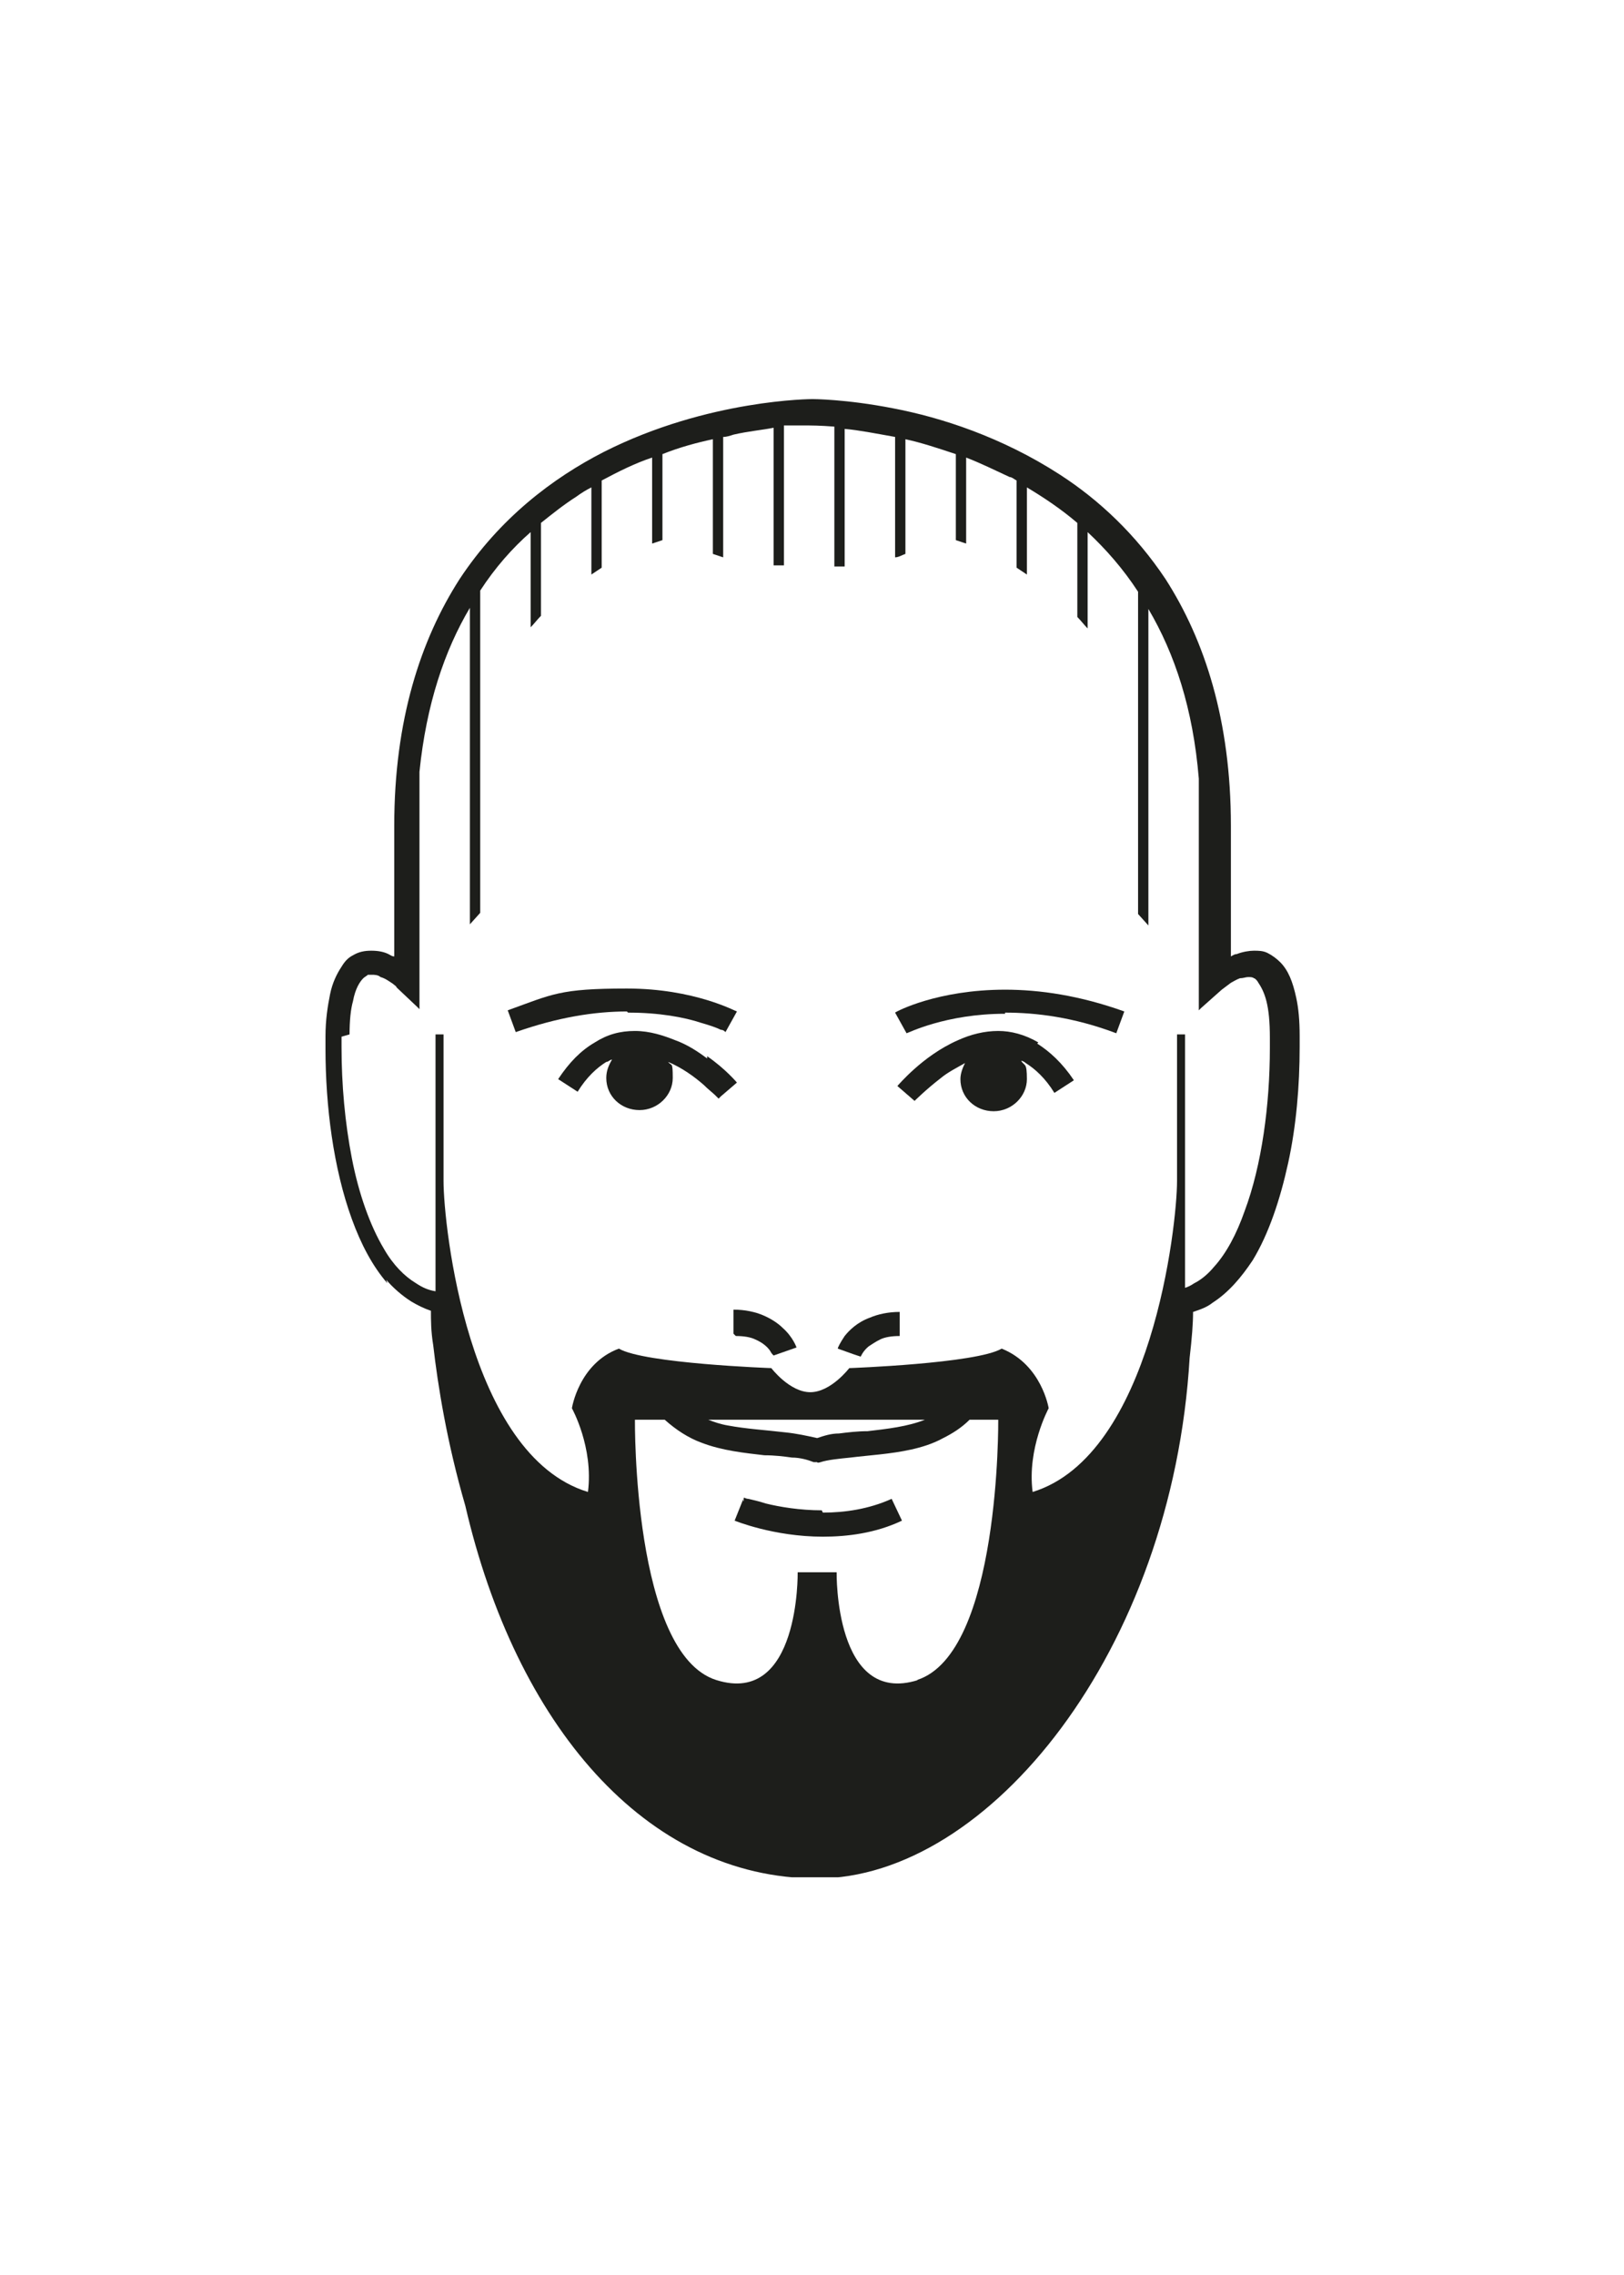 <?xml version="1.0" encoding="UTF-8"?>
<svg id="Ebene_1" xmlns="http://www.w3.org/2000/svg" version="1.1" xmlns:xlink="http://www.w3.org/1999/xlink" viewBox="0 0 141.7 198.4">
  <!-- Generator: Adobe Illustrator 29.6.1, SVG Export Plug-In . SVG Version: 2.1.1 Build 9)  -->
  <defs>
    <style>
      .st0 {
        fill: none;
      }

      .st1 {
        fill: #1d1e1b;
      }

      .st2 {
        clip-path: url(#clippath);
      }
    </style>
    <clipPath id="clippath">
      <rect class="st0" x="28.4" y="34.7" width="85" height="129"/>
    </clipPath>
  </defs>
  <g class="st2">
    <g>
      <path class="st1" d="M33.7,111.6c.6.7,1.4,1.4,2.2,1.9.5.3,1.1.6,1.7.8,0,.8,0,1.8.2,3,.4,3.5,1.2,8.5,2.8,14,4.4,19,15.7,32.5,30.7,32.5s31-19.9,32.5-45.4c.2-1.7.3-3,.3-4,.6-.2,1.2-.4,1.7-.8,1.4-.9,2.5-2.2,3.5-3.7,1.4-2.3,2.4-5.3,3.1-8.5.7-3.2,1-6.7,1-10.1s0-.7,0-1c0-1.3-.1-2.4-.3-3.3-.3-1.4-.7-2.4-1.4-3.1-.3-.3-.7-.6-1.1-.8-.4-.2-.8-.2-1.2-.2s-1,.1-1.5.3c-.2,0-.3.1-.5.2v-11.4c0-9.2-2.3-16.2-5.7-21.5-2.6-3.9-5.8-6.9-9.2-9.1-5.1-3.3-10.4-5-14.6-5.8-4.1-.8-7-.8-7-.8,0,0-9.1,0-18.2,4.6-4.5,2.3-9.1,5.8-12.6,11.1-3.4,5.3-5.7,12.3-5.7,21.5v11.4c-.2,0-.3-.1-.5-.2-.4-.2-.9-.3-1.5-.3s-1.1.1-1.6.4c-.4.2-.7.5-1,1-.4.6-.8,1.4-1,2.4-.2,1-.4,2.2-.4,3.7,0,.3,0,.7,0,1,0,5.1.7,10.5,2.3,14.9.8,2.2,1.8,4.1,3.1,5.6h0ZM80.1,146.5c-7.3,2.3-7.1-9.4-7.1-9.4h-3.4s.2,11.7-7.1,9.4-7.1-22.7-7.1-22.7h2.6c1,.9,2.1,1.6,3.2,2,1.8.7,3.8.9,5.5,1.1.9,0,1.7.1,2.4.2.7,0,1.4.2,1.9.4h.3c0,.1.3,0,.3,0,.6-.2,1.6-.3,2.6-.4,1.6-.2,3.5-.3,5.3-.7.9-.2,1.9-.5,2.8-1,.8-.4,1.6-.9,2.3-1.6h2.5s.2,20.4-7.1,22.7h0ZM61.8,123.8h19s0,0-.1,0c-1.5.6-3.3.8-5,1-.9,0-1.7.1-2.5.2-.7,0-1.3.2-1.9.4-.9-.2-1.8-.4-2.8-.5-1.7-.2-3.4-.3-5-.6-.6-.1-1.2-.3-1.7-.5h0ZM30.5,90.2c0-1.2.1-2.2.3-2.9.2-1.1.6-1.7.9-2,.1-.1.3-.2.4-.3.1,0,.3,0,.4,0s.5,0,.7.2c.4.1.8.4,1.1.6.1.1.3.2.3.3h0c0,0,0,0,0,0l1.8,1.7h0s.2.2.2.2v-20.7c.6-5.9,2.2-10.6,4.4-14.3v27.6l.9-1v-28.1c1.3-2,2.8-3.7,4.4-5.1v8.3c.3-.3.6-.7.9-1v-8.1c1-.8,2-1.6,3.1-2.3.4-.3.9-.6,1.3-.8v7.6c.3-.2.6-.4.9-.6v-7.6c1.5-.8,2.9-1.5,4.4-2v7.5c.3-.1.6-.2.9-.3v-7.5c1.5-.6,3-1,4.4-1.3v10c.3.1.6.2.9.3v-10.5c.3,0,.6-.1.9-.2,1.3-.3,2.5-.4,3.5-.6v12c.3,0,.6,0,.9,0v-12.2c.1,0,.2,0,.4,0,.6,0,1,0,1.4,0,.2,0,.3,0,.3,0h.1c.1,0,.9,0,2.2.1v12.2c.3,0,.6,0,.9,0v-12c1.2.1,2.7.4,4.4.7v10.5c.3,0,.6-.2.9-.3v-10c1.4.3,2.9.8,4.4,1.3v7.5c.3.1.6.2.9.3v-7.5c1.3.5,2.5,1.1,3.8,1.7.2,0,.4.2.6.3v7.6c.3.2.6.4.9.6v-7.6c1.5.9,3,1.9,4.4,3.1v8.2c.3.3.6.7.9,1v-8.4c1.6,1.5,3.1,3.2,4.4,5.2v28.1l.9,1v-27.6c2.3,3.9,3.9,8.7,4.4,14.8v20.2l.2-.2h0s1.8-1.6,1.8-1.6c0,0,.4-.3.8-.6.2-.1.5-.3.8-.4.3,0,.5-.1.7-.1s.4,0,.5.1c.1,0,.3.2.4.4.2.3.5.8.7,1.6.2.8.3,1.8.3,3.2,0,.3,0,.6,0,.9,0,4.9-.7,10.2-2.2,14.2-.7,2-1.6,3.7-2.7,4.9-.5.6-1.1,1.1-1.7,1.4-.3.2-.5.3-.8.4v-22.1h-.7v12.8c0,3.8-2.2,23.9-12.6,27.1-.5-3.8,1.4-7.3,1.4-7.3,0,0-.6-3.8-4.1-5.2-2.2,1.3-13.3,1.7-13.3,1.7,0,0-1.6,2.1-3.4,2.1s-3.4-2.1-3.4-2.1c0,0-11.1-.4-13.3-1.7-3.5,1.3-4.1,5.2-4.1,5.2,0,0,1.9,3.4,1.4,7.3-10.5-3.2-12.6-23.3-12.6-27.1v-12.8h-.7v22.4c-.6-.1-1.1-.3-1.7-.7-1-.6-2-1.6-2.8-3-1.2-2-2.2-4.8-2.8-7.9-.6-3.1-.9-6.4-.9-9.7s0-.6,0-.9h0Z"/>
      <path class="st1" d="M71.7,131.7c-1.9,0-3.7-.3-4.9-.6-.6-.2-1.1-.3-1.5-.4-.2,0-.3-.1-.4-.1h0s0,0,0,0v.3c-.1,0,0-.3,0-.3l-.8,2c0,0,3.4,1.4,7.7,1.4,2.1,0,4.6-.3,6.9-1.4l-.9-1.9c-2,.9-4.1,1.2-6,1.2h0Z"/>
      <path class="st1" d="M61.7,92.3c-.8-.6-1.7-1.2-2.8-1.6-1-.4-2.2-.8-3.5-.8s-2.4.3-3.5,1c-1.2.7-2.2,1.7-3.2,3.2l1.7,1.1c.8-1.3,1.7-2.1,2.5-2.6.2,0,.3-.2.5-.2-.3.5-.5,1-.5,1.6,0,1.6,1.3,2.8,2.9,2.8s2.9-1.3,2.9-2.8-.1-1-.4-1.4c1.2.5,2.3,1.3,3.1,2,.4.4.8.7,1,.9.1.1.2.2.3.3h0c0,0,0,0,0,0l.2-.2,1.4-1.2s-1-1.2-2.6-2.3Z"/>
      <path class="st1" d="M54.8,88.3c2.7,0,4.9.4,6.4.9.7.2,1.3.4,1.7.6.2,0,.3.1.4.2h0s0,0,0,0l1-1.8c-.1,0-3.7-2-9.6-2s-6.5.5-10.4,1.9l.7,1.9c3.7-1.3,6.9-1.8,9.7-1.8h0Z"/>
      <path class="st1" d="M90.6,90.9c-1.2-.7-2.4-1-3.5-1-1.2,0-2.4.3-3.5.8-1.6.7-2.9,1.7-3.8,2.5-.9.8-1.5,1.5-1.5,1.5l1.5,1.3h0s1-1,2.3-2c.6-.5,1.4-.9,2.1-1.3-.2.4-.4.9-.4,1.4,0,1.6,1.3,2.8,2.9,2.8s2.9-1.3,2.9-2.8-.2-1.1-.5-1.6c.1,0,.3.1.4.2.8.5,1.7,1.3,2.5,2.6l1.7-1.1c-1-1.5-2.1-2.5-3.2-3.2h0Z"/>
      <path class="st1" d="M87.7,88.3c2.7,0,6,.4,9.7,1.8l.7-1.9c-3.9-1.4-7.4-1.9-10.4-1.9-5.9,0-9.5,1.9-9.6,2l1,1.8c.1,0,3.4-1.7,8.6-1.7h0Z"/>
      <path class="st1" d="M64.2,116.5c.7,0,1.3.1,1.7.3.7.3,1.1.7,1.3,1,.1.2.2.3.3.4,0,0,0,0,0,0h0s.5-.2.5-.2l-.5.2,2-.7c0,0-.3-.9-1.2-1.7-.4-.4-1-.8-1.7-1.1-.7-.3-1.6-.5-2.6-.5v2.1h0Z"/>
      <path class="st1" d="M75.1,118.3s.2-.5.7-.9c.3-.2.6-.4,1-.6.4-.2,1-.3,1.7-.3v-2.1c-1,0-1.9.2-2.6.5-1.1.4-1.8,1.1-2.2,1.6-.4.6-.6,1-.6,1.1l1.4.5.6.2Z"/>
    </g>
  </g>
</svg>